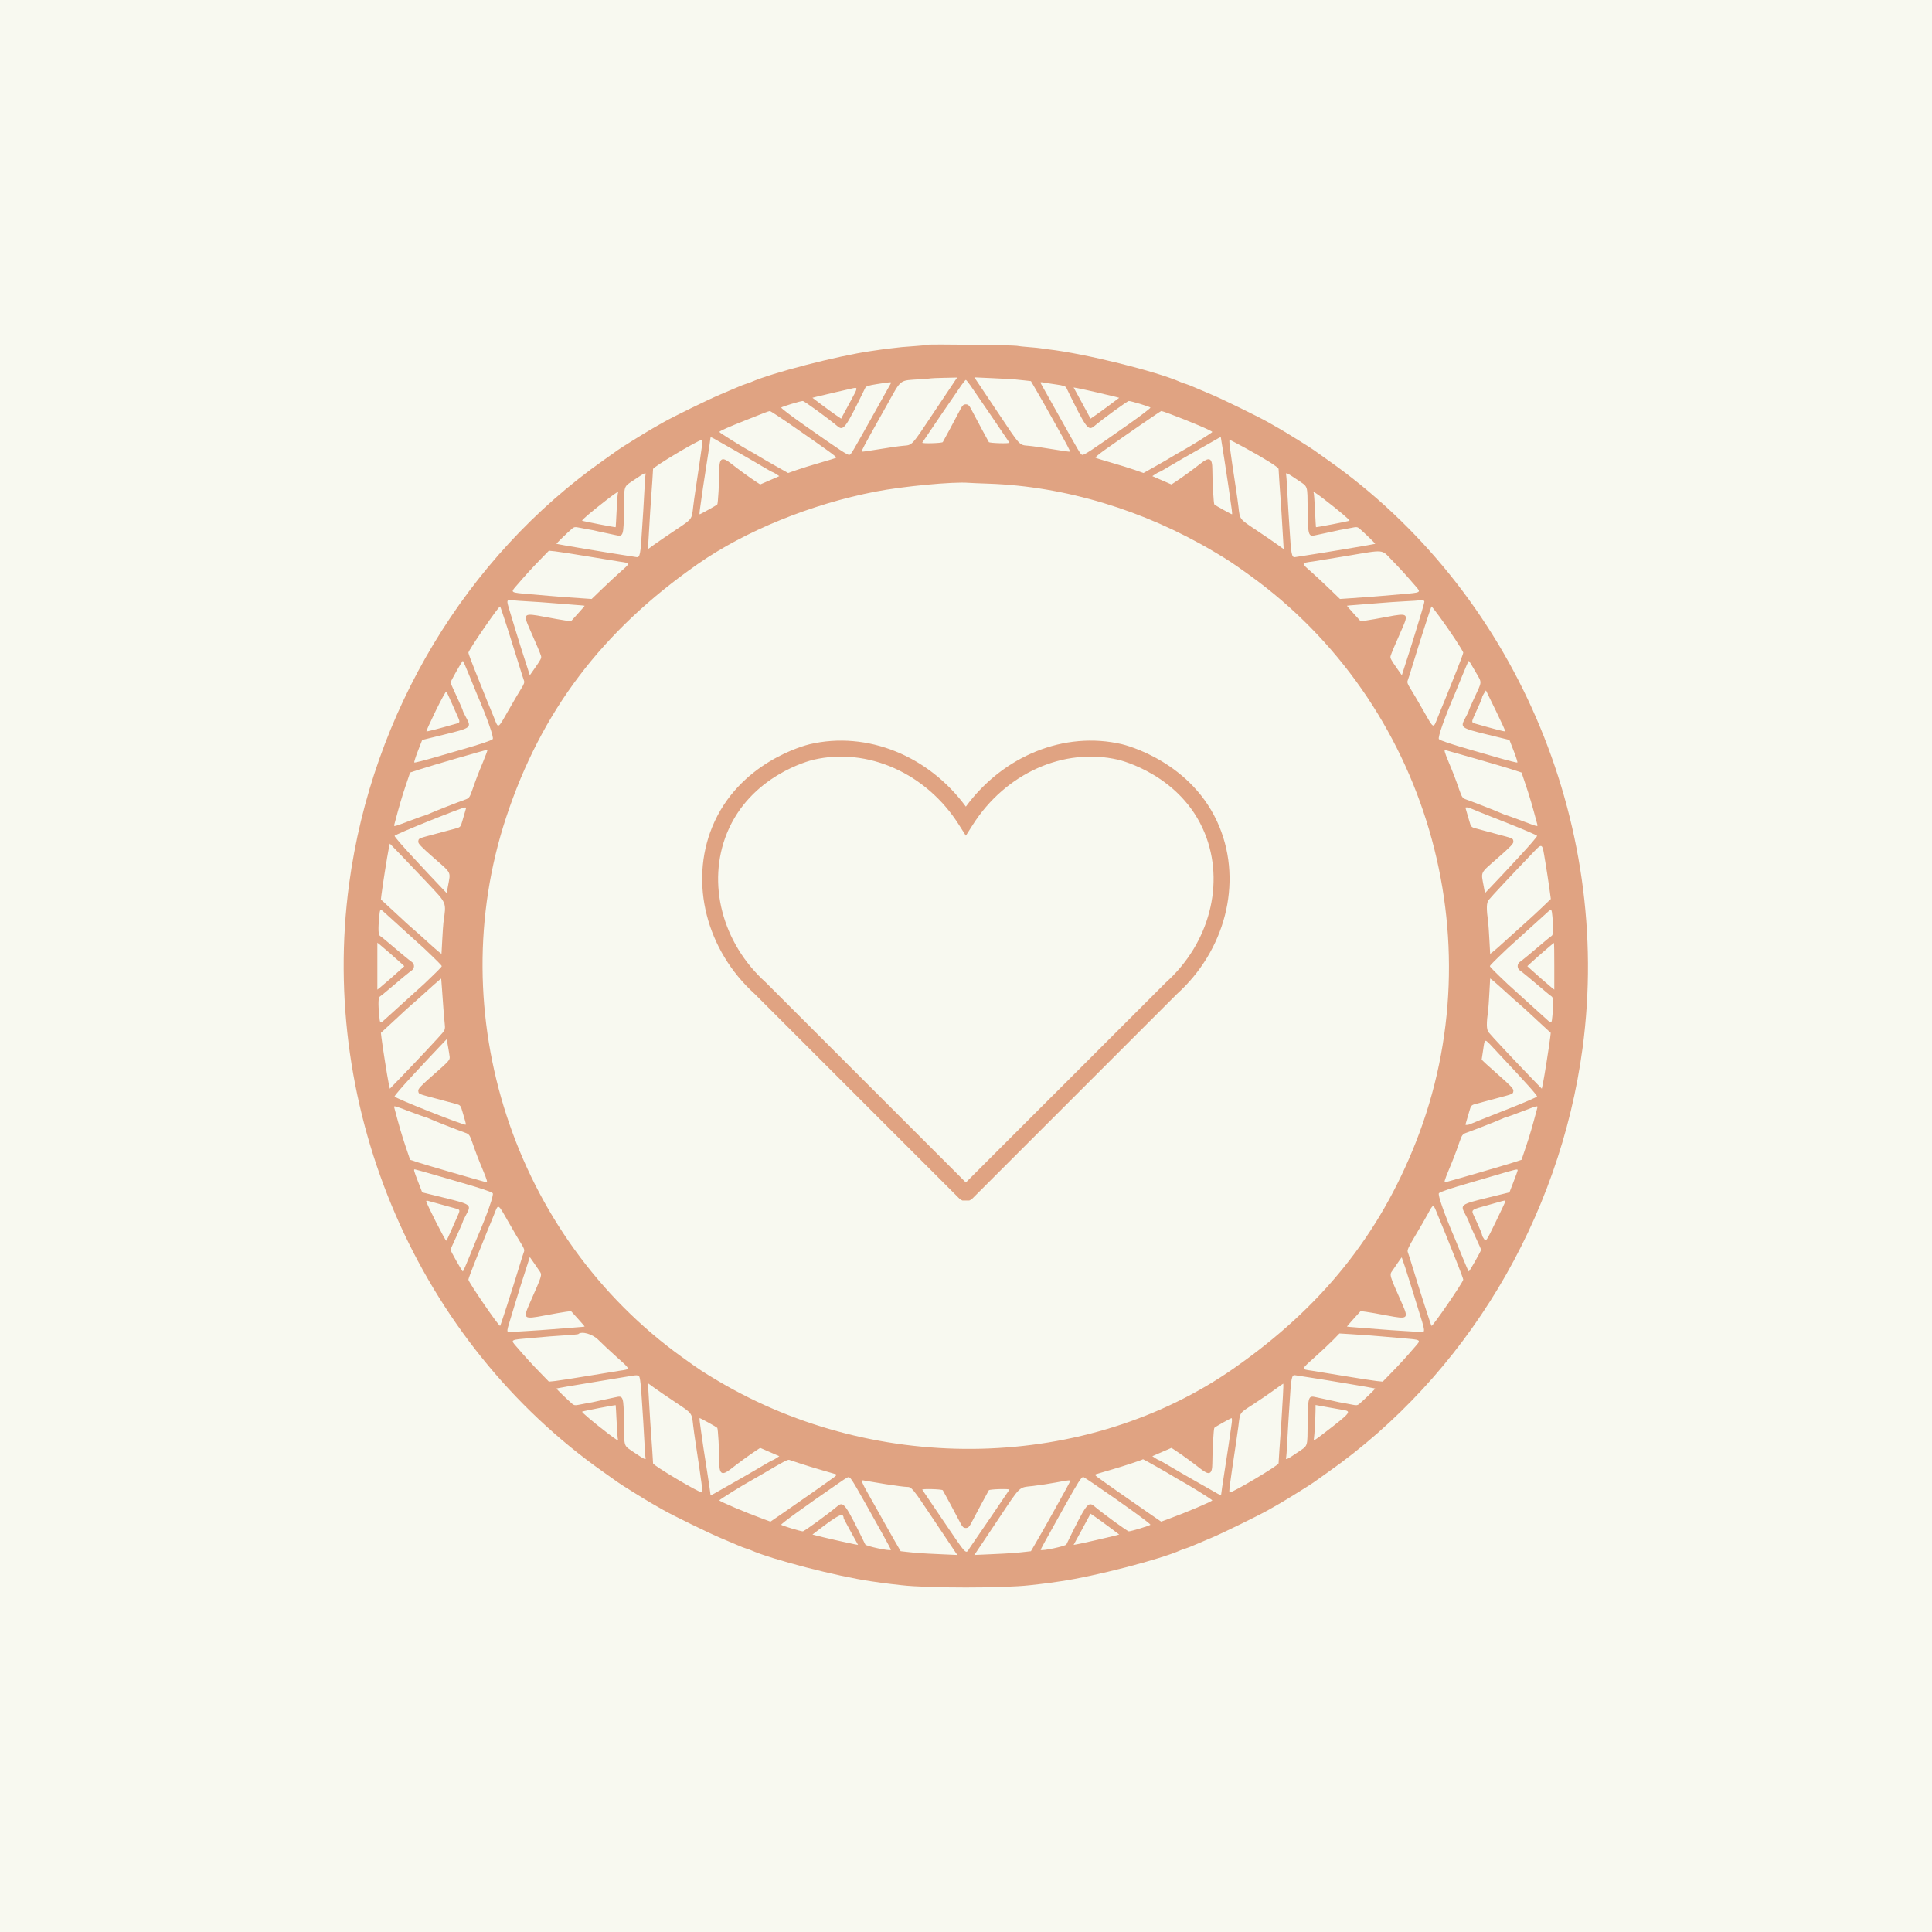 <svg version="1.0" preserveAspectRatio="xMidYMid meet" height="1024" viewBox="0 0 768 768" zoomAndPan="magnify" width="1024" xmlns:xlink="http://www.w3.org/1999/xlink" xmlns="http://www.w3.org/2000/svg"><defs><clipPath id="18f561f13b"><path clip-rule="nonzero" d="M 136 136.629 L 632 136.629 L 632 631.629 L 136 631.629 Z M 136 136.629"></path></clipPath><clipPath id="f43058e160"><path clip-rule="nonzero" d="M 279 294 L 489 294 L 489 477.223 L 279 477.223 Z M 279 294"></path></clipPath></defs><rect fill-opacity="1" height="921.6" y="-76.8" fill="#ffffff" width="921.6" x="-76.8"></rect><rect fill-opacity="1" height="921.6" y="-76.8" fill="#f8f9f0" width="921.6" x="-76.8"></rect><g clip-path="url(#18f561f13b)"><path fill-rule="evenodd" fill-opacity="1" d="M 368.91 137.043 C 368.797 137.148 366.668 137.375 364.184 137.543 C 361.699 137.711 359.117 137.91 358.445 137.988 C 357.773 138.062 356.035 138.262 354.578 138.426 C 353.121 138.59 351.434 138.797 350.824 138.887 C 350.219 138.977 348.133 139.277 346.191 139.559 C 332.703 141.512 306.703 148.242 298.523 151.898 C 298.039 152.117 297.145 152.434 296.539 152.602 C 295.93 152.773 294.441 153.352 293.227 153.887 C 292.012 154.426 288.934 155.73 286.387 156.789 C 281.988 158.617 267.441 165.727 263.656 167.898 C 262.684 168.457 260.699 169.59 259.242 170.418 C 256.555 171.945 246.367 178.285 245.559 178.934 C 245.316 179.129 242.836 180.895 240.043 182.855 C 185.219 221.387 147.926 283.461 138.777 351.406 C 126.621 441.734 166.348 533.484 240.043 585.277 C 242.836 587.238 245.316 589.004 245.559 589.199 C 246.367 589.848 256.555 596.188 259.242 597.715 C 260.699 598.543 262.684 599.676 263.656 600.234 C 267.441 602.402 281.988 609.512 286.387 611.34 C 288.934 612.402 292.012 613.707 293.227 614.242 C 294.441 614.781 295.93 615.359 296.539 615.527 C 297.145 615.699 298.039 616.016 298.523 616.234 C 306.703 619.891 332.703 626.621 346.191 628.574 C 348.133 628.855 350.219 629.156 350.824 629.246 C 351.434 629.332 353.121 629.543 354.578 629.707 C 356.035 629.871 357.773 630.066 358.445 630.145 C 369.004 631.352 398.852 631.352 409.41 630.145 C 410.082 630.066 411.824 629.871 413.281 629.707 C 414.734 629.543 416.426 629.332 417.031 629.246 C 417.637 629.156 419.723 628.855 421.664 628.574 C 435.152 626.621 461.152 619.891 469.332 616.234 C 469.816 616.016 470.711 615.699 471.32 615.527 C 471.926 615.359 473.414 614.781 474.629 614.242 C 475.844 613.707 478.922 612.402 481.469 611.34 C 485.867 609.512 500.418 602.402 504.199 600.234 C 505.172 599.676 507.156 598.543 508.613 597.715 C 511.301 596.188 521.488 589.848 522.297 589.199 C 522.539 589.004 525.02 587.238 527.812 585.277 C 582.637 546.746 619.934 484.668 629.078 416.727 C 641.234 326.398 601.508 234.648 527.812 182.855 C 525.02 180.895 522.539 179.129 522.297 178.934 C 521.488 178.285 511.301 171.945 508.613 170.418 C 507.156 169.59 505.172 168.457 504.199 167.898 C 500.418 165.727 485.867 158.617 481.469 156.789 C 478.922 155.73 475.844 154.426 474.629 153.887 C 473.414 153.352 471.926 152.773 471.32 152.602 C 470.711 152.434 469.816 152.117 469.332 151.898 C 459.766 147.621 431.191 140.539 416.809 138.887 C 415.598 138.75 414.207 138.555 413.719 138.457 C 413.234 138.355 411.148 138.152 409.086 137.996 C 407.023 137.844 404.84 137.609 404.23 137.477 C 402.891 137.184 369.207 136.77 368.91 137.043 M 379.648 151.324 C 379.184 152.012 375.441 157.602 371.336 163.754 C 362.051 177.668 362.809 176.852 358.895 177.215 C 357.168 177.375 352.824 178.004 349.242 178.609 C 345.664 179.215 342.652 179.633 342.555 179.535 C 342.359 179.34 343.645 176.906 348.629 168.016 C 350.398 164.863 352.234 161.586 352.711 160.734 C 358.465 150.438 357.301 151.324 365.832 150.762 C 368.137 150.613 370.07 150.445 370.129 150.395 C 370.184 150.344 372.543 150.254 375.367 150.191 L 380.5 150.082 L 379.648 151.324 M 403.348 150.82 C 404.441 150.918 406.344 151.113 407.574 151.254 L 409.812 151.512 L 412.047 155.352 C 413.277 157.465 414.672 159.887 415.145 160.734 C 415.621 161.586 417.457 164.863 419.227 168.016 C 424.211 176.906 425.496 179.34 425.301 179.535 C 425.203 179.633 422.191 179.215 418.613 178.609 C 415.031 178.004 410.688 177.375 408.961 177.215 C 405.047 176.852 405.805 177.668 396.52 163.754 C 392.414 157.602 388.66 151.992 388.18 151.289 L 387.301 150.004 L 394.332 150.324 C 398.199 150.504 402.258 150.723 403.348 150.82 M 385.68 153.121 C 387.461 155.637 400.879 175.332 401.246 175.961 C 401.504 176.41 393.461 176.191 393.082 175.742 C 392.918 175.543 388.121 166.605 385.918 162.391 C 385.262 161.137 384.777 160.734 383.93 160.734 C 383.078 160.734 382.594 161.137 381.938 162.391 C 379.734 166.605 374.941 175.543 374.773 175.742 C 374.395 176.191 366.352 176.41 366.613 175.961 C 366.977 175.332 380.398 155.637 382.176 153.121 C 382.992 151.969 383.777 151.023 383.93 151.023 C 384.078 151.023 384.867 151.969 385.68 153.121 M 354.211 152.238 C 354.105 152.422 351.574 156.941 348.594 162.281 C 338.438 180.469 338.406 180.52 337.668 180.809 C 337.039 181.051 333.957 179.023 319.594 168.926 C 314.434 165.301 310.363 162.188 310.547 162.012 C 310.977 161.605 318.211 159.41 319.125 159.41 C 319.715 159.41 329.055 166.191 332.809 169.344 C 335.309 171.441 335.965 170.551 343.953 154.188 C 344.277 153.527 345.277 153.203 348.59 152.688 C 353.809 151.875 354.461 151.82 354.211 152.238 M 419.727 152.816 C 422.668 153.227 423.578 153.527 423.902 154.188 C 431.883 170.535 432.547 171.441 435.047 169.344 C 438.801 166.191 448.145 159.41 448.73 159.41 C 449.648 159.41 456.879 161.605 457.309 162.012 C 457.492 162.188 453.422 165.301 448.262 168.926 C 433.898 179.023 430.816 181.051 430.188 180.809 C 429.449 180.52 429.422 180.469 419.262 162.281 C 416.281 156.941 413.734 152.391 413.602 152.172 C 413.469 151.945 413.934 151.883 414.664 152.031 C 415.379 152.172 417.656 152.527 419.727 152.816 M 338.32 159.082 C 336.82 161.816 335.32 164.586 334.984 165.242 L 334.371 166.43 L 332.336 165.043 C 331.219 164.281 328.648 162.414 326.629 160.898 L 322.953 158.137 L 324.641 157.695 C 325.57 157.453 328.91 156.664 332.066 155.941 C 335.223 155.215 338.203 154.531 338.688 154.422 C 341.105 153.863 341.098 154.008 338.32 159.082 M 435.789 155.934 C 438.945 156.66 442.285 157.453 443.215 157.695 L 444.902 158.137 L 441.227 160.898 C 439.207 162.414 436.641 164.281 435.52 165.043 L 433.488 166.43 L 432.871 165.242 C 432.535 164.586 431.023 161.797 429.512 159.039 L 426.77 154.023 L 428.41 154.316 C 429.312 154.477 432.633 155.207 435.789 155.934 M 315.559 169.672 C 330.09 179.758 332.715 181.672 332.383 181.949 C 332.211 182.094 329.387 182.977 326.109 183.914 C 322.832 184.852 318.609 186.16 316.723 186.824 L 313.297 188.031 L 308.559 185.367 C 305.953 183.902 302.926 182.152 301.836 181.473 C 300.742 180.797 299.152 179.875 298.305 179.422 C 295.41 177.887 285.953 171.992 285.949 171.719 C 285.945 171.375 289.516 169.785 296.539 167.008 C 299.574 165.809 302.852 164.512 303.82 164.129 C 304.789 163.742 305.789 163.418 306.039 163.406 C 306.289 163.395 310.574 166.215 315.559 169.672 M 464.977 164.512 C 472.91 167.465 481.914 171.297 481.906 171.719 C 481.902 171.992 472.445 177.887 469.555 179.422 C 468.703 179.875 467.113 180.797 466.023 181.473 C 464.93 182.152 461.902 183.902 459.297 185.367 L 454.559 188.031 L 451.133 186.824 C 449.246 186.16 445.023 184.852 441.746 183.914 C 438.469 182.977 435.648 182.094 435.473 181.949 C 435.301 181.805 436.977 180.398 439.195 178.824 C 448.008 172.578 461.379 163.383 461.652 163.383 C 461.812 163.383 463.309 163.891 464.977 164.512 M 292.055 179.039 C 295.777 181.148 300.621 183.949 302.812 185.266 C 305.008 186.582 306.926 187.66 307.078 187.66 C 307.227 187.664 307.898 188.027 308.57 188.469 L 309.789 189.273 L 305.988 190.922 L 302.188 192.574 L 300.355 191.367 C 297.809 189.691 293.387 186.469 290.57 184.234 C 287.105 181.484 285.949 182.051 285.934 186.516 C 285.91 191.746 285.422 200.219 285.125 200.543 C 284.812 200.883 278.43 204.43 278.133 204.43 C 277.941 204.43 278.125 202.875 279.039 196.707 C 279.184 195.734 279.41 194.148 279.551 193.176 C 279.688 192.203 280.391 187.648 281.105 183.047 C 281.824 178.449 282.414 174.434 282.414 174.125 C 282.414 173.727 282.824 173.801 283.848 174.387 C 284.637 174.836 288.328 176.93 292.055 179.039 M 486.73 182.805 C 487.461 187.535 488.168 192.203 488.301 193.176 C 488.438 194.148 488.637 195.539 488.746 196.266 C 489.688 202.523 489.918 204.43 489.723 204.43 C 489.426 204.43 483.043 200.883 482.73 200.543 C 482.434 200.219 481.945 191.746 481.922 186.516 C 481.906 182.051 480.75 181.484 477.285 184.234 C 474.469 186.469 470.047 189.691 467.5 191.367 L 465.668 192.574 L 461.867 190.922 L 458.066 189.273 L 459.285 188.469 C 459.957 188.027 460.629 187.664 460.781 187.66 C 460.93 187.66 462.895 186.555 465.148 185.203 C 467.398 183.852 472.441 180.945 476.348 178.742 C 480.258 176.539 483.855 174.488 484.34 174.188 C 484.824 173.883 485.262 173.762 485.312 173.914 C 485.363 174.07 486 178.07 486.73 182.805 M 279.082 176.953 C 278.793 179.219 277.512 187.969 276.484 194.719 C 276.133 197.027 275.719 200.008 275.566 201.34 C 274.969 206.578 275.258 206.199 268.512 210.695 C 265.113 212.961 261.262 215.598 259.953 216.551 L 257.574 218.285 L 257.871 213.234 C 258.457 203.363 258.598 201.09 258.797 198.473 C 259.082 194.734 259.594 187.105 259.602 186.438 C 259.613 185.617 277.633 174.867 279.004 174.859 C 279.195 174.859 279.227 175.801 279.082 176.953 M 494.895 178.016 C 502.938 182.41 508.246 185.754 508.254 186.426 C 508.262 187.102 508.77 194.695 509.059 198.473 C 509.258 201.09 509.402 203.363 509.984 213.234 L 510.285 218.285 L 507.902 216.551 C 506.594 215.598 502.742 212.961 499.344 210.695 C 492.598 206.199 492.887 206.578 492.289 201.34 C 492.137 200.008 491.723 197.027 491.375 194.719 C 488.883 178.355 488.43 174.859 488.816 174.859 C 488.984 174.859 491.719 176.281 494.895 178.016 M 256.613 188.652 C 256.516 188.957 256.32 191.684 256.176 194.719 C 256.031 197.754 255.816 201.527 255.703 203.105 C 255.586 204.684 255.398 207.562 255.281 209.508 C 254.621 220.676 254.41 221.727 252.926 221.438 C 252.516 221.359 250.594 221.062 248.648 220.777 C 243.07 219.957 221.332 216.32 221.191 216.18 C 221.074 216.062 225.617 211.652 227.477 210.082 C 228.184 209.484 228.719 209.41 230.121 209.719 C 231.086 209.926 232.574 210.211 233.422 210.348 C 235.059 210.609 235.562 210.711 238.719 211.43 C 239.812 211.68 241.203 211.977 241.809 212.09 C 242.414 212.203 243.707 212.48 244.676 212.703 C 247.789 213.422 247.898 213.098 248.039 202.766 C 248.184 192.387 247.707 193.742 252.316 190.602 C 256.039 188.062 256.926 187.66 256.613 188.652 M 515.539 190.602 C 520.148 193.742 519.672 192.387 519.816 202.766 C 519.957 213.098 520.066 213.422 523.18 212.703 C 524.148 212.48 525.441 212.203 526.047 212.09 C 526.656 211.977 528.047 211.68 529.137 211.43 C 532.293 210.711 532.797 210.609 534.434 210.348 C 535.281 210.211 536.77 209.926 537.734 209.719 C 539.137 209.41 539.672 209.484 540.379 210.082 C 542.238 211.652 546.781 216.062 546.664 216.18 C 546.527 216.32 524.785 219.957 519.207 220.777 C 517.266 221.062 515.34 221.359 514.93 221.438 C 513.445 221.727 513.238 220.676 512.574 209.508 C 512.461 207.562 512.27 204.684 512.156 203.105 C 512.039 201.527 511.824 197.754 511.68 194.719 C 511.535 191.684 511.34 188.957 511.242 188.652 C 510.93 187.66 511.816 188.062 515.539 190.602 M 392.977 192.262 C 423.227 193.293 454.641 202.746 482.352 219.156 C 488.422 222.75 489.703 223.594 496.699 228.625 C 567.152 279.293 594.695 373.164 562.828 454.023 C 548.23 491.059 525.227 519.652 490.52 543.906 C 432.156 584.688 349.273 586.738 285.504 548.977 C 279.434 545.383 278.152 544.535 271.16 539.508 C 204.129 491.309 175.375 403.039 201.227 324.844 C 215.148 282.742 239.309 250.801 277.34 224.227 C 296.164 211.07 322.406 200.379 348.047 195.414 C 359 193.297 378.949 191.414 385.031 191.926 C 385.758 191.988 389.336 192.137 392.977 192.262 M 245.637 195.934 C 245.527 196.117 245.297 199.246 245.125 202.887 C 244.949 206.527 244.777 209.527 244.742 209.555 C 244.566 209.684 231.609 207.176 231.402 206.973 C 231.16 206.73 235.246 203.277 241.574 198.375 C 244.805 195.871 246.156 195.059 245.637 195.934 M 526.23 198.348 C 532.168 202.914 536.691 206.734 536.445 206.977 C 536.246 207.18 523.289 209.68 523.113 209.555 C 523.078 209.527 522.906 206.527 522.734 202.887 C 522.559 199.246 522.328 196.117 522.219 195.934 C 521.715 195.082 522.949 195.828 526.23 198.348 M 233.863 221.207 C 239.812 222.199 245.426 223.121 246.34 223.25 C 250.633 223.867 250.617 223.789 247.031 226.949 C 245.25 228.52 241.859 231.672 239.496 233.953 L 235.195 238.102 L 230.668 237.789 C 224.426 237.359 220.246 237.047 218.418 236.867 C 217.566 236.785 213.992 236.477 210.473 236.184 C 202.887 235.547 202.922 235.566 205.051 233.102 C 209.215 228.281 211.27 226.027 214.609 222.594 L 218.195 218.91 L 220.625 219.156 C 221.957 219.293 227.918 220.215 233.863 221.207 M 553.27 222.621 C 556.586 226.027 558.637 228.281 562.805 233.102 C 564.938 235.566 564.969 235.547 557.383 236.184 C 553.863 236.477 550.289 236.785 549.441 236.867 C 547.613 237.047 543.43 237.359 537.188 237.789 L 532.66 238.102 L 528.363 233.953 C 525.996 231.672 522.605 228.52 520.824 226.949 C 517.188 223.746 517.16 223.844 522.023 223.172 C 523.145 223.016 529.027 222.055 535.098 221.035 C 550.738 218.406 549.02 218.258 553.27 222.621 M 210.25 239.078 C 212.68 239.207 216.852 239.5 219.52 239.727 C 222.191 239.953 226.164 240.266 228.348 240.422 C 230.531 240.578 232.359 240.742 232.406 240.785 C 232.453 240.832 231.254 242.238 229.738 243.906 L 226.984 246.945 L 224.797 246.656 C 223.594 246.496 219.859 245.844 216.5 245.203 C 208.066 243.594 207.805 243.812 210.605 250.145 C 213.316 256.262 214.75 259.672 215.055 260.703 C 215.32 261.602 215.09 262.043 212.195 266.172 L 210.605 268.438 L 209.16 263.91 C 208.363 261.418 207.453 258.586 207.133 257.613 C 206.812 256.645 205.953 253.863 205.219 251.434 C 204.488 249.008 203.383 245.375 202.766 243.359 C 201.227 238.336 201.223 238.367 203.742 238.625 C 204.895 238.742 207.824 238.945 210.25 239.078 M 566.211 239.059 C 566.211 239.41 565.707 241.344 565.09 243.359 C 564.473 245.375 563.371 249.008 562.637 251.434 C 561.906 253.863 561.043 256.645 560.723 257.613 C 560.402 258.586 559.492 261.418 558.695 263.91 L 557.25 268.438 L 555.66 266.172 C 552.766 262.043 552.535 261.602 552.801 260.703 C 553.105 259.672 554.543 256.262 557.25 250.145 C 560.051 243.812 559.789 243.594 551.355 245.203 C 547.996 245.844 544.262 246.496 543.059 246.656 L 540.871 246.945 L 538.117 243.906 C 536.602 242.238 535.402 240.832 535.449 240.785 C 535.496 240.742 537.324 240.578 539.508 240.422 C 541.695 240.266 545.668 239.949 548.336 239.719 C 551.008 239.484 555.574 239.176 558.488 239.023 C 561.402 238.875 563.824 238.719 563.871 238.68 C 564.391 238.258 566.211 238.551 566.211 239.059 M 201.812 250 C 203.383 254.918 205.391 261.324 206.277 264.234 C 207.16 267.148 208.055 269.961 208.266 270.484 C 208.562 271.215 208.332 271.93 207.285 273.574 C 206.531 274.75 204.18 278.758 202.051 282.48 C 197.773 289.973 198.156 289.793 196.332 285.156 C 195.816 283.844 195.137 282.176 194.82 281.449 C 194.25 280.137 193.852 279.152 188.809 266.543 C 187.371 262.957 186.195 259.77 186.195 259.461 C 186.195 258.504 198.145 241.062 198.801 241.062 C 198.887 241.062 200.242 245.086 201.812 250 M 572.082 244.926 C 576.051 250.27 581.66 258.781 581.66 259.461 C 581.66 259.77 580.484 262.957 579.051 266.543 C 574.004 279.152 573.605 280.137 573.035 281.449 C 572.719 282.176 572.039 283.844 571.523 285.156 C 569.699 289.793 570.082 289.973 565.805 282.48 C 563.68 278.758 561.324 274.75 560.574 273.574 C 559.523 271.93 559.297 271.215 559.59 270.484 C 559.801 269.961 560.699 267.148 561.582 264.234 C 564.195 255.613 568.887 241.062 569.055 241.062 C 569.145 241.062 570.504 242.801 572.082 244.926 M 186.566 268.551 C 187.863 271.762 189.18 274.984 189.492 275.711 C 193.633 285.312 196.426 293.254 195.859 293.82 C 195.301 294.383 191.102 295.797 183.551 297.965 C 181.969 298.418 177.137 299.816 172.805 301.074 C 168.473 302.332 164.816 303.25 164.684 303.113 C 164.547 302.977 165.199 300.906 166.133 298.508 L 167.832 294.148 L 176.621 291.992 C 187.297 289.371 187.461 289.246 185.355 285.355 C 184.605 283.973 183.988 282.691 183.988 282.516 C 183.988 282.344 183.184 280.441 182.195 278.293 C 179.242 271.867 179.133 271.617 179.133 271.266 C 179.133 270.785 183.723 262.688 183.988 262.703 C 184.113 262.707 185.273 265.34 186.566 268.551 M 586.406 266.809 C 589.262 271.891 589.371 270.215 585.66 278.293 C 584.676 280.441 583.867 282.344 583.867 282.516 C 583.867 282.691 583.254 283.973 582.5 285.355 C 580.395 289.246 580.559 289.371 591.234 291.992 L 600.023 294.148 L 601.723 298.508 C 602.656 300.906 603.312 302.977 603.176 303.113 C 603.039 303.25 599.383 302.332 595.051 301.074 C 590.723 299.816 585.887 298.418 584.309 297.965 C 576.754 295.797 572.559 294.383 571.996 293.82 C 571.43 293.254 574.223 285.312 578.363 275.711 C 578.676 274.984 579.992 271.762 581.289 268.551 C 582.586 265.34 583.746 262.707 583.867 262.703 C 583.988 262.695 585.129 264.543 586.406 266.809 M 179.363 279.02 C 180.254 281.086 181.359 283.582 181.824 284.566 C 182.902 286.863 182.883 287.242 181.672 287.586 C 173.594 289.891 169.676 290.898 169.496 290.715 C 169.402 290.621 171.07 286.953 173.203 282.566 C 175.34 278.18 177.234 274.742 177.414 274.93 C 177.598 275.117 178.473 276.957 179.363 279.02 M 598.363 290.715 C 598.18 290.895 594.301 289.902 586.184 287.586 C 584.977 287.242 584.953 286.867 586.023 284.566 C 587.922 280.484 589.164 277.566 589.164 277.188 C 589.164 276.965 589.504 276.262 589.926 275.621 L 590.688 274.457 L 594.613 282.5 C 596.77 286.918 598.461 290.613 598.363 290.715 M 192.07 302.742 C 189.93 307.906 189.352 309.422 187.703 314.137 C 186.711 316.973 186.469 317.301 184.973 317.836 C 181.598 319.035 173.109 322.355 171.305 323.184 C 170.277 323.652 169.301 324.039 169.137 324.039 C 168.969 324.039 166.203 325.035 162.984 326.246 C 156.328 328.754 156.496 328.719 156.77 327.684 C 158.75 320.223 159.762 316.762 161.246 312.367 L 163.027 307.094 L 166.777 305.871 C 171.723 304.258 192.375 298.266 193.758 298.043 C 193.914 298.02 193.152 300.133 192.07 302.742 M 586.293 301.504 C 592.363 303.234 599.016 305.199 601.078 305.871 L 604.832 307.094 L 606.609 312.367 C 608.094 316.762 609.105 320.223 611.086 327.684 C 611.359 328.719 611.527 328.754 604.875 326.246 C 601.656 325.035 598.887 324.039 598.723 324.039 C 598.555 324.039 597.582 323.652 596.551 323.184 C 594.746 322.355 586.258 319.035 582.887 317.836 C 581.387 317.301 581.145 316.973 580.152 314.137 C 578.508 309.418 577.926 307.906 575.777 302.727 C 574.242 299.023 573.965 298.012 574.531 298.164 C 574.93 298.27 580.227 299.773 586.293 301.504 M 185.312 321.105 C 185.312 321.191 185.129 321.836 184.902 322.539 C 184.676 323.242 184.184 324.938 183.805 326.301 C 183.168 328.598 182.988 328.82 181.457 329.246 C 180.543 329.5 176.859 330.492 173.273 331.449 C 165.988 333.395 166.477 333.18 166.27 334.512 C 166.145 335.297 167.367 336.586 172.504 341.082 C 179.637 347.324 179.156 346.375 178.086 352.18 L 177.562 355.027 L 174.883 352.223 C 172.574 349.809 168.535 345.492 164.57 341.219 C 159.836 336.109 156.848 332.645 156.848 332.266 C 156.848 331.758 183.191 321.121 184.762 320.996 C 185.066 320.969 185.312 321.02 185.312 321.105 M 584.645 321.363 C 585.066 321.586 591.172 324.031 598.211 326.793 C 605.25 329.555 611.012 332.02 611.012 332.266 C 611.012 332.645 608.023 336.105 603.285 341.219 C 599.324 345.492 595.281 349.809 592.973 352.223 L 590.297 355.027 L 589.77 352.18 C 588.699 346.375 588.219 347.324 595.352 341.082 C 600.492 336.586 601.711 335.297 601.59 334.512 C 601.379 333.18 601.867 333.395 594.582 331.449 C 590.996 330.492 587.312 329.5 586.402 329.246 C 584.867 328.82 584.691 328.598 584.055 326.301 C 583.676 324.938 583.18 323.242 582.953 322.539 C 582.727 321.836 582.543 321.191 582.543 321.105 C 582.543 320.797 583.898 320.961 584.645 321.363 M 169.516 350.562 C 177.879 359.465 177.418 358.355 176.258 366.852 C 176.176 367.461 175.973 370.484 175.805 373.574 L 175.5 379.191 L 174.336 378.285 C 173.699 377.781 171.488 375.828 169.426 373.938 C 167.363 372.051 164.988 369.93 164.152 369.23 C 163.312 368.527 162.215 367.559 161.707 367.074 C 161.195 366.586 158.676 364.25 156.098 361.875 L 151.414 357.559 L 151.633 355.695 C 152.016 352.453 153.996 339.891 154.492 337.57 L 154.969 335.348 L 159.438 339.969 C 161.895 342.512 166.43 347.281 169.516 350.562 M 614.316 342.844 C 614.84 345.973 615.543 350.523 615.875 352.949 L 616.477 357.363 L 613.492 360.23 C 611.852 361.809 608.848 364.59 606.816 366.41 C 601.258 371.398 597.938 374.391 596.223 375.961 C 595.375 376.738 594.156 377.781 593.52 378.285 L 592.359 379.191 L 592.051 373.574 C 591.883 370.484 591.68 367.461 591.598 366.852 C 590.812 361.113 590.859 358.91 591.793 357.727 C 592.828 356.41 601.496 347.145 608.344 340.035 C 613.438 334.746 612.918 334.5 614.316 342.844 M 152.875 362.781 C 153.602 363.453 157.25 366.754 160.984 370.117 C 164.715 373.48 168.109 376.555 168.527 376.949 C 173.652 381.816 175.605 383.777 175.605 384.066 C 175.605 384.355 173.652 386.316 168.527 391.184 C 168.109 391.578 164.715 394.652 160.984 398.016 C 157.25 401.379 153.602 404.68 152.875 405.348 C 151.078 407.004 151.055 406.984 150.734 403.598 C 150.285 398.832 150.383 396.504 151.047 396.113 C 151.379 395.922 152.719 394.844 154.027 393.719 C 158.289 390.059 163.008 386.168 163.797 385.668 C 164.223 385.398 164.57 384.676 164.57 384.066 C 164.57 383.453 164.223 382.734 163.797 382.465 C 163.008 381.961 158.289 378.074 154.027 374.41 C 152.719 373.289 151.379 372.211 151.047 372.016 C 150.383 371.625 150.285 369.301 150.734 364.535 C 151.055 361.145 151.078 361.125 152.875 362.781 M 617.121 364.535 C 617.574 369.301 617.477 371.625 616.809 372.016 C 616.477 372.211 615.137 373.289 613.828 374.41 C 609.566 378.074 604.848 381.961 604.059 382.465 C 603.633 382.734 603.285 383.453 603.285 384.066 C 603.285 384.676 603.633 385.398 604.059 385.668 C 604.848 386.168 609.566 390.059 613.828 393.719 C 615.137 394.844 616.477 395.922 616.809 396.113 C 617.477 396.504 617.574 398.832 617.121 403.598 C 616.801 406.984 616.777 407.004 614.984 405.348 C 614.254 404.68 610.605 401.379 606.871 398.016 C 603.141 394.652 599.746 391.578 599.332 391.184 C 594.203 386.316 592.254 384.355 592.254 384.066 C 592.254 383.777 594.203 381.816 599.332 376.949 C 599.746 376.555 603.141 373.48 606.871 370.117 C 610.605 366.754 614.254 363.453 614.984 362.781 C 616.777 361.125 616.801 361.145 617.121 364.535 M 155.074 378.992 C 156.738 380.445 158.691 382.184 159.414 382.852 L 160.727 384.066 L 159.414 385.281 C 157.477 387.066 152.203 391.668 151.027 392.594 L 150.004 393.398 L 150.004 374.734 L 151.027 375.539 C 151.586 375.98 153.41 377.535 155.074 378.992 M 617.852 384.098 L 617.852 393.398 L 616.828 392.594 C 615.652 391.668 610.379 387.066 608.441 385.281 L 607.129 384.066 L 608.438 382.852 C 610.906 380.562 617.523 374.844 617.742 374.812 C 617.801 374.805 617.852 378.984 617.852 384.098 M 176.238 400.617 C 176.391 402.801 176.633 405.617 176.777 406.875 C 177 408.797 176.891 409.352 176.082 410.379 C 174.98 411.777 166.008 421.367 159.438 428.164 L 154.969 432.785 L 154.492 430.559 C 153.996 428.242 152.016 415.676 151.633 412.438 L 151.414 410.574 L 156.098 406.258 C 158.676 403.883 161.195 401.543 161.707 401.059 C 162.215 400.574 163.312 399.602 164.152 398.902 C 164.988 398.203 167.363 396.086 169.426 394.199 C 171.488 392.312 173.672 390.367 174.281 389.883 L 175.383 388.992 L 175.676 392.82 C 175.832 394.922 176.09 398.434 176.238 400.617 M 598.43 394.191 C 600.496 396.082 602.867 398.203 603.707 398.902 C 604.543 399.602 605.645 400.574 606.152 401.059 C 606.66 401.543 609.184 403.883 611.758 406.258 L 616.441 410.574 L 616.223 412.438 C 615.844 415.676 613.859 428.242 613.363 430.559 L 612.887 432.785 L 608.418 428.164 C 601.895 421.414 592.879 411.781 591.793 410.406 C 590.859 409.219 590.812 407.02 591.598 401.277 C 591.68 400.672 591.883 397.648 592.051 394.559 L 592.359 388.941 L 593.52 389.848 C 594.156 390.348 596.367 392.305 598.43 394.191 M 178.75 420.129 C 178.879 421.348 178.352 421.93 172.504 427.051 C 167.367 431.547 166.145 432.832 166.27 433.621 C 166.477 434.953 165.988 434.738 173.273 436.684 C 176.859 437.641 180.543 438.633 181.457 438.883 C 182.988 439.312 183.168 439.535 183.805 441.828 C 184.184 443.195 184.676 444.891 184.906 445.598 C 185.133 446.305 185.234 446.969 185.129 447.074 C 184.664 447.535 156.848 436.516 156.848 435.867 C 156.848 435.488 159.836 432.023 164.57 426.914 C 168.535 422.641 172.574 418.324 174.883 415.91 L 177.562 413.105 L 178.086 415.953 C 178.375 417.516 178.676 419.398 178.75 420.129 M 593.762 416.699 C 603.906 427.566 603.688 427.328 607.699 431.762 C 609.52 433.773 611.012 435.621 611.012 435.867 C 611.012 436.113 605.25 438.578 598.211 441.336 C 591.172 444.098 585.066 446.543 584.645 446.77 C 583.898 447.172 582.543 447.336 582.543 447.027 C 582.543 446.941 582.727 446.297 582.953 445.59 C 583.18 444.887 583.676 443.195 584.055 441.828 C 584.691 439.535 584.867 439.312 586.402 438.883 C 587.312 438.633 590.996 437.641 594.582 436.684 C 601.867 434.738 601.379 434.953 601.59 433.621 C 601.711 432.832 600.488 431.543 595.344 427.035 C 591.82 423.949 588.965 421.312 588.988 421.172 C 589.016 421.035 589.297 419.184 589.613 417.062 C 590.266 412.676 590.023 412.695 593.762 416.699 M 162.984 441.887 C 166.203 443.098 168.969 444.09 169.137 444.09 C 169.301 444.09 170.277 444.477 171.305 444.949 C 173.109 445.773 181.598 449.098 184.973 450.297 C 186.469 450.828 186.711 451.156 187.703 453.996 C 189.352 458.715 189.93 460.227 192.078 465.402 C 193.617 469.109 193.891 470.121 193.324 469.969 C 188.777 468.75 169.652 463.195 166.777 462.262 L 163.027 461.039 L 161.246 455.766 C 159.762 451.367 158.75 447.91 156.77 440.449 C 156.496 439.414 156.328 439.375 162.984 441.887 M 611.086 440.449 C 609.105 447.91 608.094 451.367 606.609 455.766 L 604.832 461.039 L 601.078 462.262 C 598.203 463.195 579.078 468.75 574.531 469.969 C 573.965 470.121 574.242 469.109 575.777 465.402 C 577.926 460.227 578.508 458.715 580.152 453.996 C 581.145 451.156 581.387 450.828 582.887 450.297 C 586.258 449.098 594.746 445.773 596.551 444.949 C 597.582 444.477 598.574 444.09 598.758 444.086 C 598.941 444.086 601.676 443.098 604.832 441.895 C 611.348 439.406 611.363 439.402 611.086 440.449 M 172.957 467.094 C 177.203 468.332 181.969 469.715 183.551 470.168 C 191.086 472.332 195.301 473.75 195.859 474.309 C 196.426 474.875 193.633 482.82 189.492 492.422 C 189.18 493.148 187.863 496.371 186.566 499.582 C 185.273 502.793 184.113 505.422 183.988 505.43 C 183.723 505.441 179.133 497.348 179.133 496.867 C 179.133 496.512 179.242 496.266 182.195 489.84 C 183.184 487.691 183.988 485.789 183.988 485.613 C 183.988 485.438 184.605 484.16 185.355 482.773 C 187.461 478.883 187.297 478.762 176.621 476.141 L 167.832 473.984 L 166.191 469.738 C 164.48 465.324 164.352 464.832 164.898 464.84 C 165.082 464.844 168.707 465.855 172.957 467.094 M 603.297 465.168 C 603.305 465.348 602.57 467.406 601.668 469.738 L 600.023 473.984 L 591.234 476.141 C 580.559 478.762 580.395 478.883 582.5 482.773 C 583.254 484.16 583.867 485.438 583.867 485.613 C 583.867 485.789 584.676 487.691 585.66 489.84 C 588.613 496.266 588.723 496.512 588.723 496.867 C 588.723 497.348 584.133 505.441 583.867 505.43 C 583.746 505.422 582.586 502.793 581.289 499.582 C 579.992 496.371 578.676 493.148 578.363 492.422 C 574.223 482.82 571.43 474.875 571.996 474.309 C 572.562 473.742 576.844 472.309 584.527 470.105 C 586.227 469.621 590.895 468.25 594.898 467.066 C 602.57 464.797 603.281 464.633 603.297 465.168 M 173.508 478.285 C 175.77 478.887 178.746 479.711 181.672 480.543 C 182.883 480.891 182.902 481.27 181.824 483.566 C 181.359 484.551 180.254 487.047 179.363 489.109 C 178.473 491.176 177.598 493.016 177.414 493.203 C 177.129 493.5 169.426 478.328 169.426 477.465 C 169.426 477.285 169.773 477.242 170.195 477.371 C 170.621 477.5 172.113 477.91 173.508 478.285 M 598.43 477.492 C 598.43 477.66 596.703 481.348 594.59 485.688 C 590.758 493.57 590.75 493.578 589.965 492.559 C 589.535 491.996 589.176 491.312 589.172 491.039 C 589.164 490.574 588.012 487.836 586.023 483.566 C 584.734 480.789 584.531 480.949 591.812 478.953 C 592.66 478.719 594.348 478.242 595.562 477.891 C 598.184 477.137 598.43 477.102 598.43 477.492 M 207.285 494.559 C 208.332 496.203 208.562 496.918 208.266 497.648 C 208.055 498.172 207.16 500.984 206.277 503.898 C 203.66 512.52 198.969 527.066 198.801 527.066 C 198.145 527.066 186.195 509.629 186.195 508.672 C 186.195 508.363 187.371 505.176 188.809 501.59 C 193.852 488.98 194.25 487.996 194.82 486.684 C 195.137 485.953 195.816 484.289 196.332 482.977 C 198.156 478.336 197.773 478.16 202.051 485.652 C 204.18 489.375 206.531 493.383 207.285 494.559 M 571.277 482.375 C 571.93 484.016 572.723 485.953 573.039 486.684 C 573.609 487.996 574.02 489.02 579.051 501.59 C 580.484 505.176 581.66 508.363 581.66 508.672 C 581.66 509.629 569.711 527.066 569.055 527.066 C 568.887 527.066 564.195 512.52 561.582 503.898 C 560.699 500.984 559.809 498.188 559.605 497.684 C 559.316 496.961 559.934 495.609 562.535 491.281 C 564.348 488.27 566.652 484.277 567.66 482.41 C 569.785 478.48 569.723 478.48 571.277 482.375 M 214.547 505.383 C 215.527 506.867 215.535 506.848 210.605 517.988 C 207.805 524.32 208.066 524.535 216.5 522.93 C 219.859 522.289 223.594 521.637 224.797 521.477 L 226.984 521.184 L 229.738 524.223 C 231.254 525.895 232.453 527.297 232.406 527.344 C 232.359 527.391 230.531 527.555 228.348 527.711 C 226.164 527.867 222.191 528.18 219.52 528.406 C 216.852 528.629 212.68 528.922 210.25 529.055 C 207.824 529.184 204.895 529.391 203.742 529.508 C 201.223 529.766 201.227 529.797 202.766 524.773 C 203.383 522.758 204.488 519.125 205.219 516.695 C 205.953 514.27 206.812 511.488 207.133 510.516 C 207.453 509.547 208.363 506.711 209.16 504.223 L 210.605 499.695 L 212.195 501.961 C 213.066 503.207 214.129 504.746 214.547 505.383 M 558.609 503.898 C 559.328 506.082 560.551 509.953 561.332 512.504 C 562.109 515.051 563.023 518.031 563.371 519.125 C 566.836 530.109 566.816 529.781 564.113 529.508 C 562.961 529.391 560.031 529.184 557.605 529.055 C 555.176 528.922 551.008 528.629 548.336 528.406 C 545.668 528.18 541.695 527.867 539.508 527.711 C 537.324 527.555 535.496 527.391 535.449 527.344 C 535.402 527.297 536.602 525.895 538.117 524.223 L 540.871 521.184 L 543.059 521.477 C 544.262 521.637 547.996 522.289 551.355 522.93 C 559.789 524.535 560.051 524.32 557.25 517.988 C 552.137 506.438 552.254 506.844 553.598 504.965 C 554.191 504.133 555.23 502.621 555.906 501.602 C 556.582 500.586 557.176 499.789 557.219 499.84 C 557.262 499.887 557.887 501.711 558.609 503.898 M 237.852 532.617 C 239.18 533.973 242.516 537.094 245.266 539.559 C 250.777 544.492 250.727 544.25 246.34 544.883 C 245.426 545.012 239.812 545.93 233.863 546.926 C 227.918 547.918 221.957 548.84 220.625 548.977 L 218.195 549.223 L 214.609 545.539 C 211.27 542.105 209.215 539.852 205.051 535.031 C 202.914 532.559 202.867 532.586 210.691 531.926 C 214.336 531.621 217.91 531.309 218.637 531.234 C 219.367 531.16 222.145 530.965 224.816 530.801 C 227.488 530.637 229.754 530.426 229.855 530.332 C 231.215 529.047 235.574 530.297 237.852 532.617 M 544.586 530.863 C 546.164 530.98 548.25 531.156 549.219 531.246 C 550.191 531.34 553.863 531.656 557.383 531.949 C 564.969 532.586 564.938 532.566 562.805 535.031 C 558.641 539.852 556.586 542.105 553.246 545.539 L 549.66 549.223 L 547.234 548.977 C 545.898 548.84 539.941 547.918 533.992 546.926 C 528.047 545.93 522.43 545.012 521.516 544.883 C 517.129 544.25 517.082 544.492 522.59 539.559 C 525.34 537.094 528.684 533.953 530.02 532.578 L 532.449 530.074 L 537.082 530.355 C 539.633 530.516 543.008 530.742 544.586 530.863 M 253.992 547.039 C 254.445 547.32 254.805 550.598 255.297 558.848 C 255.402 560.668 255.586 563.449 255.703 565.027 C 255.816 566.602 256.031 570.375 256.176 573.41 C 256.32 576.445 256.516 579.176 256.613 579.48 C 256.926 580.473 256.039 580.07 252.316 577.531 C 247.707 574.391 248.184 575.742 248.039 565.367 C 247.898 555.035 247.789 554.711 244.676 555.426 C 243.707 555.648 242.414 555.926 241.809 556.043 C 241.203 556.156 239.812 556.453 238.719 556.703 C 235.562 557.422 235.059 557.523 233.422 557.785 C 232.574 557.922 231.086 558.203 230.121 558.414 C 228.719 558.719 228.184 558.648 227.477 558.051 C 225.551 556.422 221.078 552.066 221.203 551.941 C 221.273 551.867 227.48 550.805 234.992 549.582 C 242.504 548.355 249.543 547.195 250.637 547 C 252.883 546.605 253.305 546.609 253.992 547.039 M 519.207 547.355 C 524.785 548.172 546.527 551.812 546.664 551.949 C 546.781 552.07 542.238 556.477 540.379 558.051 C 539.672 558.648 539.137 558.719 537.734 558.414 C 536.77 558.203 535.281 557.922 534.434 557.785 C 532.797 557.523 532.293 557.422 529.137 556.703 C 528.047 556.453 526.656 556.156 526.047 556.043 C 525.441 555.926 524.148 555.648 523.18 555.426 C 520.066 554.711 519.957 555.035 519.816 565.367 C 519.672 575.742 520.148 574.391 515.539 577.531 C 511.816 580.07 510.93 580.473 511.242 579.48 C 511.34 579.176 511.535 576.445 511.68 573.41 C 511.824 570.375 512.039 566.602 512.156 565.027 C 512.27 563.449 512.461 560.566 512.574 558.625 C 513.238 547.457 513.445 546.406 514.93 546.691 C 515.34 546.773 517.266 547.07 519.207 547.355 M 268.512 557.438 C 275.258 561.93 274.969 561.555 275.566 566.789 C 275.719 568.125 276.133 571.105 276.484 573.41 C 278.977 589.777 279.426 593.273 279.043 593.273 C 277.676 593.273 259.613 582.523 259.602 581.707 C 259.594 581.031 259.086 573.438 258.797 569.66 C 258.598 567.043 258.457 564.77 257.871 554.898 L 257.574 549.848 L 259.953 551.582 C 261.262 552.535 265.113 555.172 268.512 557.438 M 509.98 554.984 C 509.41 564.645 509.258 567.039 509.059 569.66 C 508.77 573.438 508.262 581.031 508.254 581.707 C 508.242 582.523 490.18 593.273 488.816 593.273 C 488.43 593.273 488.676 591.34 491.363 573.41 C 491.711 571.105 492.105 568.324 492.246 567.23 C 493.016 561.141 492.488 561.945 498.172 558.242 C 501.004 556.402 504.809 553.801 506.629 552.465 C 508.449 551.129 510.012 550.035 510.105 550.027 C 510.195 550.023 510.141 552.254 509.98 554.984 M 245.125 565.246 C 245.297 568.887 245.527 572.016 245.637 572.199 C 246.145 573.051 244.906 572.305 241.625 569.785 C 235.688 565.215 231.164 561.398 231.41 561.156 C 231.609 560.953 244.57 558.449 244.742 558.578 C 244.777 558.605 244.949 561.605 245.125 565.246 M 533.773 560.449 C 537.418 561.031 537.094 561.43 526.23 569.785 C 522.34 572.773 522.082 572.906 522.316 571.758 C 522.508 570.816 522.926 563.371 522.945 560.559 L 522.957 558.516 L 527.484 559.34 C 529.969 559.797 532.801 560.297 533.773 560.449 M 281.582 565.492 C 283.375 566.477 284.969 567.422 285.125 567.59 C 285.422 567.914 285.91 576.387 285.934 581.617 C 285.949 586.078 287.105 586.648 290.57 583.898 C 293.387 581.664 297.809 578.438 300.355 576.766 L 302.188 575.559 L 305.988 577.211 L 309.789 578.859 L 308.57 579.664 C 307.898 580.105 307.227 580.469 307.078 580.469 C 306.926 580.473 305.008 581.551 302.812 582.867 C 300.621 584.184 295.777 586.984 292.055 589.094 C 288.328 591.203 284.637 593.297 283.848 593.746 C 282.824 594.332 282.414 594.406 282.414 594.008 C 282.414 593.699 281.812 589.582 281.078 584.863 C 279.488 574.684 279.48 574.641 279.129 572.047 C 278.977 570.93 278.777 569.543 278.684 568.957 C 278.176 565.672 277.969 563.703 278.133 563.703 C 278.234 563.703 279.785 564.508 281.582 565.492 M 489.621 565.797 C 489.312 568.062 489.219 568.719 488.816 571.426 C 488.676 572.395 488.445 573.984 488.305 574.957 C 488.168 575.926 487.469 580.484 486.75 585.082 C 486.031 589.684 485.441 593.699 485.441 594.008 C 485.441 594.406 485.031 594.332 484.008 593.746 C 483.219 593.297 479.527 591.203 475.805 589.094 C 472.078 586.984 467.234 584.184 465.043 582.867 C 462.848 581.551 460.93 580.473 460.781 580.469 C 460.629 580.469 459.957 580.105 459.285 579.664 L 458.066 578.859 L 461.867 577.211 L 465.668 575.559 L 467.5 576.766 C 470.047 578.438 474.469 581.664 477.285 583.898 C 480.75 586.648 481.906 586.078 481.922 581.617 C 481.945 576.387 482.434 567.914 482.73 567.586 C 483.109 567.172 489.098 563.801 489.551 563.746 C 489.75 563.723 489.781 564.645 489.621 565.797 M 318.164 581.789 C 320.23 582.477 324.102 583.66 326.77 584.426 C 329.441 585.188 331.898 585.906 332.23 586.016 C 332.668 586.168 332.547 586.449 331.789 587.039 C 330.516 588.035 317.508 597.16 311.004 601.621 L 306.273 604.867 L 303.504 603.848 C 296.23 601.18 285.941 596.816 285.949 596.402 C 285.953 596.145 295.297 590.316 298.305 588.695 C 299.152 588.238 301.438 586.926 303.379 585.777 C 311.594 580.926 313.121 580.121 313.75 580.324 C 314.117 580.445 316.102 581.102 318.164 581.789 M 459.234 582.73 C 461.875 584.211 464.93 585.98 466.023 586.656 C 467.113 587.336 468.703 588.258 469.555 588.711 C 472.387 590.211 481.902 596.137 481.906 596.402 C 481.914 596.816 471.629 601.18 464.355 603.848 L 461.582 604.867 L 456.852 601.621 C 450.348 597.16 437.34 588.035 436.07 587.039 C 435.312 586.449 435.188 586.168 435.625 586.02 C 435.957 585.906 438.812 585.07 441.969 584.16 C 446.363 582.895 453.918 580.406 454.379 580.07 C 454.41 580.051 456.598 581.246 459.234 582.73 M 337.82 587.43 C 338.621 588 340.18 590.68 350.965 610.043 C 352.789 613.32 354.234 616.051 354.176 616.109 C 353.652 616.633 344.297 614.641 343.949 613.93 C 335.91 597.496 335.312 596.688 332.809 598.789 C 329.055 601.938 319.715 608.723 319.125 608.723 C 318.211 608.723 310.977 606.527 310.547 606.121 C 310.258 605.844 319.746 598.961 332.949 589.875 C 337.266 586.906 337.156 586.961 337.82 587.43 M 434.82 589.852 C 446.055 597.48 457.605 605.836 457.309 606.121 C 456.879 606.527 449.648 608.723 448.73 608.723 C 448.145 608.723 438.801 601.938 435.047 598.789 C 432.543 596.688 431.945 597.496 423.906 613.93 C 423.562 614.641 414.203 616.633 413.68 616.109 C 413.578 616.008 415.406 612.68 423.543 598.129 C 428.52 589.227 429.859 587.141 430.625 587.102 C 430.699 587.098 432.586 588.336 434.82 589.852 M 352.148 589.984 C 355.914 590.578 359.645 591.062 360.445 591.062 C 362.41 591.066 362.645 591.352 371.336 604.375 C 375.441 610.527 379.195 616.141 379.676 616.844 L 380.555 618.125 L 373.523 617.805 C 366.332 617.48 364.211 617.328 360.277 616.879 L 358.031 616.621 L 355.434 612.133 C 354.008 609.664 352.52 607.043 352.129 606.309 C 351.734 605.57 350.062 602.586 348.414 599.672 C 341.727 587.875 341.855 588.188 343.875 588.605 C 344.664 588.766 348.387 589.387 352.148 589.984 M 425.418 588.656 C 425.418 588.949 423.504 592.488 419.227 600.113 C 417.457 603.27 415.621 606.547 415.145 607.398 C 414.672 608.246 413.277 610.668 412.047 612.781 L 409.812 616.621 L 407.574 616.879 C 403.645 617.328 401.52 617.48 394.332 617.805 L 387.301 618.125 L 388.18 616.844 C 388.66 616.141 392.414 610.527 396.52 604.375 C 406.02 590.145 404.727 591.398 410.633 590.695 C 413.301 590.379 417.371 589.762 419.68 589.324 C 424.391 588.43 425.418 588.312 425.418 588.656 M 374.773 592.391 C 374.941 592.59 379.734 601.527 381.938 605.742 C 382.594 606.996 383.078 607.398 383.93 607.398 C 384.777 607.398 385.262 606.996 385.918 605.742 C 388.121 601.527 392.918 592.59 393.082 592.391 C 393.461 591.941 401.504 591.723 401.246 592.168 C 400.879 592.801 387.461 612.492 385.68 615.012 C 383.637 617.902 385.16 619.473 373.781 602.762 C 369.98 597.18 366.754 592.414 366.613 592.168 C 366.352 591.723 374.395 591.941 374.773 592.391 M 335.363 603.48 C 335.371 603.633 336.664 606.086 338.234 608.934 L 341.09 614.109 L 339.445 613.816 C 337.641 613.492 327.316 611.133 324.645 610.438 L 322.957 609.996 L 324.977 608.453 C 333.48 601.961 335.242 601.117 335.363 603.48 M 441.227 607.234 L 444.902 609.992 L 443.215 610.434 C 440.543 611.133 430.219 613.492 428.41 613.816 L 426.77 614.109 L 429.512 609.094 C 431.023 606.336 432.535 603.547 432.871 602.891 L 433.488 601.703 L 435.52 603.09 C 436.641 603.852 439.207 605.719 441.227 607.234" fill="#e0a382"></path></g><g clip-path="url(#f43058e160)"><path fill-rule="nonzero" fill-opacity="1" d="M 383.918 477.477 C 382.508 477.465 381.594 476.672 381.387 476.48 L 300.078 395.176 C 280.727 377.664 274.07 350.969 283.09 328.809 C 293.602 302.984 320.137 296.246 321.922 295.828 C 344.723 290.508 369.09 300.418 383.941 320.645 C 398.793 300.418 423.164 290.508 445.957 295.828 C 447.105 296.098 474.16 302.68 484.793 328.809 C 493.879 351.145 487.051 377.805 467.805 395.176 L 386.496 476.48 C 386.293 476.668 385.355 477.484 383.918 477.477 Z M 323.367 302.012 C 321.863 302.363 298.293 308.293 288.973 331.203 C 280.879 351.094 287.074 374.926 304.391 390.512 L 304.512 390.625 L 383.941 470.055 L 463.43 390.566 L 463.492 390.512 C 480.805 374.926 487 351.094 478.91 331.203 C 469.5 308.082 445.531 302.25 444.516 302.012 C 422.91 296.973 399.648 307.402 386.625 327.973 L 383.941 332.207 L 381.258 327.973 C 368.234 307.277 344.777 297.004 323.367 302.012 Z M 323.367 302.012" fill="#e0a382"></path></g></svg>